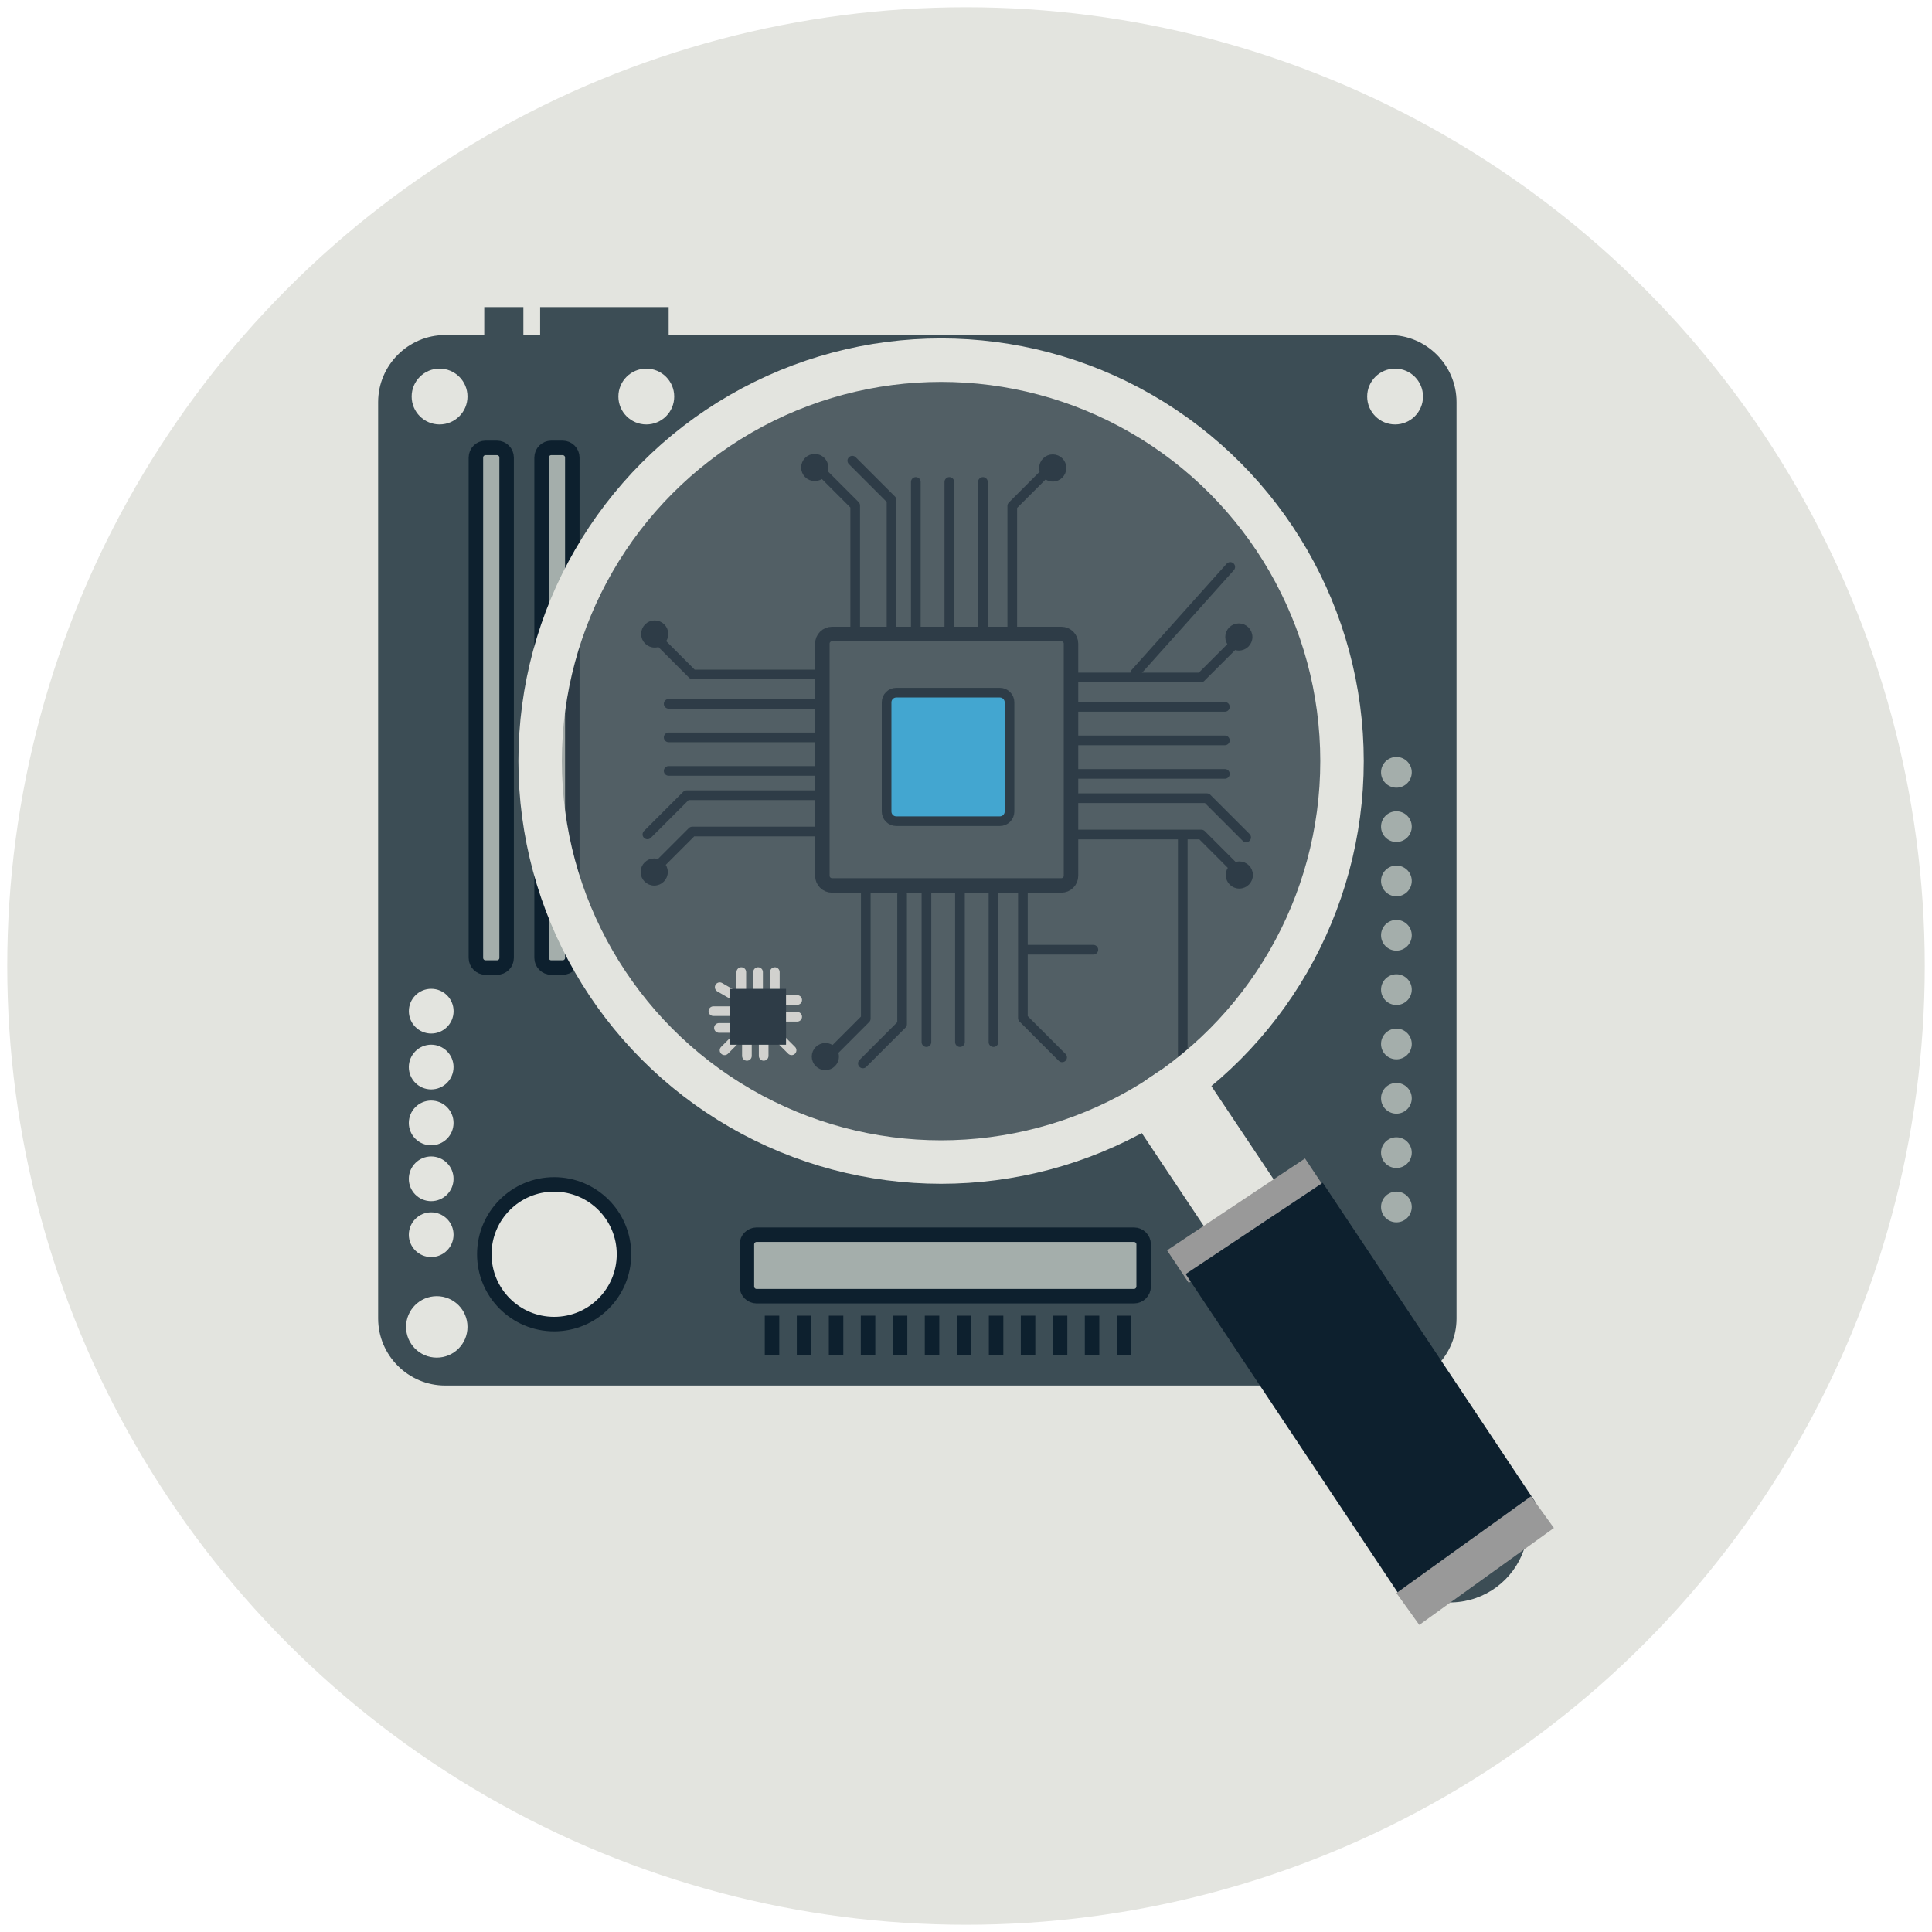 <?xml version="1.0" encoding="utf-8"?>
<!-- Generator: Adobe Illustrator 28.0.0, SVG Export Plug-In . SVG Version: 6.00 Build 0)  -->
<svg version="1.1" id="Слой_1" xmlns="http://www.w3.org/2000/svg" xmlns:xlink="http://www.w3.org/1999/xlink" x="0px" y="0px"
	 viewBox="0 0 400 400" style="enable-background:new 0 0 400 400;" xml:space="preserve">
<style type="text/css">
	.st0{fill:#E3E4DF;}
	.st1{fill:#3C4D55;}
	.st2{fill:#3C4D55;stroke:#0D202E;stroke-width:2;stroke-linecap:round;stroke-linejoin:round;stroke-miterlimit:10;}
	.st3{fill:#0D202E;stroke:#0D202E;stroke-linecap:round;stroke-linejoin:round;stroke-miterlimit:10;}
	.st4{fill:none;stroke:#0D202E;stroke-width:2;stroke-linecap:round;stroke-linejoin:round;stroke-miterlimit:10;}
	.st5{fill:none;stroke:#0D202E;stroke-width:3;stroke-miterlimit:10;}
	.st6{fill:#29ABE2;stroke:#0D202E;stroke-width:2;stroke-linecap:round;stroke-linejoin:round;stroke-miterlimit:10;}
	.st7{fill:#A4AEAB;stroke:#0D202E;stroke-width:3;stroke-miterlimit:10;}
	.st8{fill:#A4AEAB;}
	.st9{fill:#E3E4DF;stroke:#0D202E;stroke-width:3;stroke-miterlimit:10;}
	.st10{fill:none;stroke:#0D202E;stroke-width:2;stroke-linecap:round;stroke-miterlimit:10;}
	.st11{fill:none;stroke:#E3E4DF;stroke-width:2;stroke-linecap:round;stroke-miterlimit:10;}
	.st12{fill:#0D202E;}
	.st13{opacity:0.24;fill:#999999;}
	.st14{fill:none;stroke:#E3E4DF;stroke-width:9;stroke-miterlimit:10;}
	.st15{fill:#999999;}
</style>
<circle class="st0" cx="200" cy="200" r="198.5"/>
<g>
	<g>
		<path class="st1" d="M287.68,69.37H92.17c-7.64,0-13.88,6.25-13.88,13.88v189.73c0,7.64,6.25,13.88,13.88,13.88h195.51
			c7.64,0,13.88-6.25,13.88-13.88V83.25C301.56,75.62,295.32,69.37,287.68,69.37z M89.27,216.29c2.56,0,4.63,2.07,4.63,4.63
			c0,2.56-2.07,4.63-4.63,4.63c-2.56,0-4.63-2.07-4.63-4.63C84.65,218.37,86.72,216.29,89.27,216.29z M84.65,209.35
			c0-2.56,2.07-4.63,4.63-4.63c2.56,0,4.63,2.07,4.63,4.63c0,2.56-2.07,4.63-4.63,4.63C86.72,213.98,84.65,211.91,84.65,209.35z
			 M89.27,227.86c2.56,0,4.63,2.07,4.63,4.63c0,2.56-2.07,4.63-4.63,4.63c-2.56,0-4.63-2.07-4.63-4.63
			C84.65,229.93,86.72,227.86,89.27,227.86z M89.27,239.43c2.56,0,4.63,2.07,4.63,4.63c0,2.56-2.07,4.63-4.63,4.63
			c-2.56,0-4.63-2.07-4.63-4.63C84.65,241.5,86.72,239.43,89.27,239.43z M89.27,251c2.56,0,4.63,2.07,4.63,4.63
			c0,2.56-2.07,4.63-4.63,4.63c-2.56,0-4.63-2.07-4.63-4.63C84.65,253.07,86.72,251,89.27,251z M90.43,281.08
			c-3.52,0-6.36-2.85-6.36-6.36c0-3.52,2.85-6.36,6.36-6.36c3.52,0,6.36,2.85,6.36,6.36C96.79,278.23,93.95,281.08,90.43,281.08z
			 M91.01,87.88c-3.19,0-5.78-2.59-5.78-5.78c0-3.19,2.59-5.78,5.78-5.78c3.19,0,5.78,2.59,5.78,5.78
			C96.79,85.29,94.2,87.88,91.01,87.88z M133.81,87.88c-3.19,0-5.78-2.59-5.78-5.78c0-3.19,2.59-5.78,5.78-5.78
			c3.19,0,5.78,2.59,5.78,5.78C139.6,85.29,137.01,87.88,133.81,87.88z M288.84,87.88c-3.19,0-5.78-2.59-5.78-5.78
			c0-3.19,2.59-5.78,5.78-5.78s5.78,2.59,5.78,5.78C294.62,85.29,292.03,87.88,288.84,87.88z"/>
		<rect x="100.26" y="63.58" class="st1" width="8.1" height="5.78"/>
		<rect x="111.83" y="63.58" class="st1" width="26.61" height="5.78"/>
	</g>
	<g>
		<g>
			<polygon class="st2" points="170.26,139.64 143.41,139.64 137.61,133.83 135.29,131.52 143.41,139.64 			"/>
			<circle class="st3" cx="135.55" cy="131.26" r="2.31"/>
		</g>
		<g>
			<polygon class="st2" points="170.16,172.16 143.32,172.16 137.51,177.97 135.2,180.28 143.32,172.16 			"/>
			<circle class="st3" cx="135.45" cy="180.54" r="2.31"/>
		</g>
		<g>
			<polygon class="st2" points="169,164.64 142.16,164.64 136.35,170.45 134.04,172.76 142.16,164.64 			"/>
		</g>
		<line class="st4" x1="169.68" y1="145.72" x2="138.44" y2="145.72"/>
		<line class="st4" x1="169.68" y1="152.67" x2="138.44" y2="152.67"/>
		<line class="st4" x1="169.68" y1="159.61" x2="138.44" y2="159.61"/>
		<g>
			<polygon class="st2" points="221.79,140.26 248.63,140.26 254.44,134.46 256.75,132.14 248.63,140.26 			"/>
			<circle class="st3" cx="256.49" cy="131.88" r="2.31"/>
		</g>
		<g>
			<polygon class="st2" points="221.88,172.78 248.73,172.78 254.53,178.59 256.85,180.9 248.73,172.78 			"/>
			<circle class="st3" cx="256.59" cy="181.16" r="2.31"/>
		</g>
		<g>
			<polygon class="st2" points="223.04,165.26 249.88,165.26 255.69,171.07 258,173.38 249.88,165.26 			"/>
		</g>
		<line class="st4" x1="222.36" y1="146.35" x2="253.6" y2="146.35"/>
		<line class="st4" x1="222.36" y1="153.29" x2="253.6" y2="153.29"/>
		<line class="st4" x1="222.36" y1="160.23" x2="253.6" y2="160.23"/>
		<g>
			<polygon class="st2" points="209.58,131.6 209.58,104.75 215.39,98.95 217.7,96.63 209.58,104.75 			"/>
			<circle class="st3" cx="217.96" cy="96.89" r="2.31"/>
		</g>
		<g>
			<polygon class="st2" points="177.06,131.5 177.06,104.66 171.25,98.85 168.94,96.54 177.06,104.66 			"/>
			<circle class="st3" cx="168.68" cy="96.79" r="2.31"/>
		</g>
		<g>
			<polygon class="st2" points="184.58,130.34 184.58,103.5 178.77,97.69 176.46,95.38 184.58,103.5 			"/>
		</g>
		<line class="st4" x1="203.5" y1="131.02" x2="203.5" y2="99.78"/>
		<line class="st4" x1="196.55" y1="131.02" x2="196.55" y2="99.78"/>
		<line class="st4" x1="189.61" y1="131.02" x2="189.61" y2="99.78"/>
		<g>
			<polygon class="st2" points="211.78,183.95 211.78,210.79 217.58,216.6 219.9,218.91 211.78,210.79 			"/>
		</g>
		<g>
			<polygon class="st2" points="179.25,184.05 179.25,210.89 173.45,216.7 171.13,219.01 179.25,210.89 			"/>
			<circle class="st3" cx="170.88" cy="218.75" r="2.31"/>
		</g>
		<g>
			<polygon class="st2" points="186.77,185.2 186.77,212.05 180.97,217.85 178.65,220.17 186.77,212.05 			"/>
		</g>
		<line class="st4" x1="205.69" y1="184.53" x2="205.69" y2="215.76"/>
		<line class="st4" x1="198.75" y1="184.53" x2="198.75" y2="215.76"/>
		<line class="st4" x1="191.81" y1="184.53" x2="191.81" y2="215.76"/>
	</g>
	<path class="st5" d="M219.74,183.32h-47.48c-1.1,0-2-0.9-2-2v-48.06c0-1.1,0.9-2,2-2h47.48c1.1,0,2,0.9,2,2v48.06
		C221.74,182.42,220.84,183.32,219.74,183.32z"/>
	<path class="st6" d="M207.01,170.02h-21.45c-1.1,0-2-0.9-2-2v-22.61c0-1.1,0.9-2,2-2h21.45c1.1,0,2,0.9,2,2v22.61
		C209.01,169.12,208.11,170.02,207.01,170.02z"/>
	<g>
		<path class="st7" d="M102.89,200.32h-2.36c-1.1,0-2-0.9-2-2V94.73c0-1.1,0.9-2,2-2h2.36c1.1,0,2,0.9,2,2v103.59
			C104.89,199.43,104,200.32,102.89,200.32z"/>
		<path class="st7" d="M116.49,200.32h-2.36c-1.1,0-2-0.9-2-2V94.73c0-1.1,0.9-2,2-2h2.36c1.1,0,2,0.9,2,2v103.59
			C118.49,199.43,117.59,200.32,116.49,200.32z"/>
	</g>
	<g>
		<circle class="st8" cx="289.11" cy="159.9" r="3.18"/>
		<circle class="st8" cx="289.11" cy="171.15" r="3.18"/>
		<circle class="st8" cx="289.11" cy="182.39" r="3.18"/>
		<circle class="st8" cx="289.11" cy="193.64" r="3.18"/>
		<circle class="st8" cx="289.11" cy="204.89" r="3.18"/>
		<circle class="st8" cx="289.11" cy="216.14" r="3.18"/>
		<circle class="st8" cx="289.11" cy="227.39" r="3.18"/>
		<circle class="st8" cx="289.11" cy="238.64" r="3.18"/>
		<circle class="st8" cx="289.11" cy="249.89" r="3.18"/>
	</g>
	<path class="st7" d="M234.78,268.36h-78.14c-1.1,0-2-0.9-2-2v-8.73c0-1.1,0.9-2,2-2h78.14c1.1,0,2,0.9,2,2v8.73
		C236.78,267.46,235.88,268.36,234.78,268.36z"/>
	<g>
		<line class="st5" x1="159.84" y1="272.4" x2="159.84" y2="280.5"/>
		<line class="st5" x1="166.47" y1="272.4" x2="166.47" y2="280.5"/>
		<line class="st5" x1="173.1" y1="272.4" x2="173.1" y2="280.5"/>
		<line class="st5" x1="179.72" y1="272.4" x2="179.72" y2="280.5"/>
		<line class="st5" x1="186.35" y1="272.4" x2="186.35" y2="280.5"/>
		<line class="st5" x1="192.97" y1="272.4" x2="192.97" y2="280.5"/>
		<line class="st5" x1="199.6" y1="272.4" x2="199.6" y2="280.5"/>
		<line class="st5" x1="206.23" y1="272.4" x2="206.23" y2="280.5"/>
		<line class="st5" x1="212.85" y1="272.4" x2="212.85" y2="280.5"/>
		<line class="st5" x1="219.48" y1="272.4" x2="219.48" y2="280.5"/>
		<line class="st5" x1="226.1" y1="272.4" x2="226.1" y2="280.5"/>
		<line class="st5" x1="232.73" y1="272.4" x2="232.73" y2="280.5"/>
	</g>
	<circle class="st9" cx="114.73" cy="259.68" r="14.46"/>
	<line class="st10" x1="235.04" y1="139.36" x2="254.71" y2="117.38"/>
	<line class="st10" x1="244.88" y1="173.49" x2="244.88" y2="218.61"/>
	<line class="st4" x1="212.48" y1="196.63" x2="226.37" y2="196.63"/>
	<g>
		<g>
			<line class="st11" x1="153.48" y1="201.26" x2="153.48" y2="204.73"/>
			<line class="st11" x1="156.95" y1="201.26" x2="156.95" y2="205.88"/>
			<line class="st11" x1="160.42" y1="201.26" x2="160.42" y2="205.88"/>
			<line class="st11" x1="161.58" y1="207.04" x2="165.05" y2="207.04"/>
			<line class="st11" x1="161.58" y1="210.51" x2="165.05" y2="210.51"/>
			<line class="st11" x1="161.58" y1="215.14" x2="163.89" y2="217.45"/>
			<line class="st11" x1="158.11" y1="215.14" x2="158.11" y2="218.61"/>
			<line class="st11" x1="154.64" y1="215.14" x2="154.64" y2="218.61"/>
			<line class="st11" x1="152.32" y1="215.14" x2="150.01" y2="217.45"/>
			<line class="st11" x1="152.32" y1="212.82" x2="148.85" y2="212.82"/>
			<line class="st11" x1="152.32" y1="209.35" x2="147.7" y2="209.35"/>
			<line class="st11" x1="152.17" y1="206.22" x2="149.01" y2="204.39"/>
		</g>
		<rect x="151.17" y="204.73" class="st12" width="11.57" height="11.57"/>
	</g>
	<circle class="st13" cx="195" cy="159.44" r="83.01"/>
	<circle class="st14" cx="194.84" cy="157.58" r="83.01"/>
	<path class="st0" d="M255.04,262.52l-19.28-28.88c-2.29-3.44-1.36-8.12,2.08-10.42l1.96-1.31c3.44-2.29,8.12-1.36,10.42,2.08
		l19.28,28.88c2.29,3.44,1.36,8.12-2.08,10.42l-1.96,1.31C262.02,266.89,257.33,265.95,255.04,262.52z"/>
	
		<rect x="241.15" y="248.64" transform="matrix(0.832 -0.554 0.554 0.832 -96.757 185.592)" class="st15" width="34.33" height="8.1"/>
	
		<rect x="241.9" y="270.66" transform="matrix(0.554 0.832 -0.832 0.554 365.036 -106.326)" class="st12" width="79.83" height="34.11"/>
	<path class="st1" d="M316.39,315.46c0.01,1.92-0.31,3.77-0.92,5.49c-2.15,6.15-7.93,10.61-14.79,10.81
		c-0.13,0.01-0.24,0.01-0.37,0.01c-3.48,0.02-6.73-1.06-9.39-2.93l24.75-18.06C316.12,312.26,316.38,313.83,316.39,315.46z"/>
	<polygon class="st15" points="321.72,316.35 315.45,320.87 300.58,331.57 293.85,336.42 289.12,329.83 290.84,328.58 315.71,310.7 
		316.98,309.78 	"/>
</g>
</svg>
